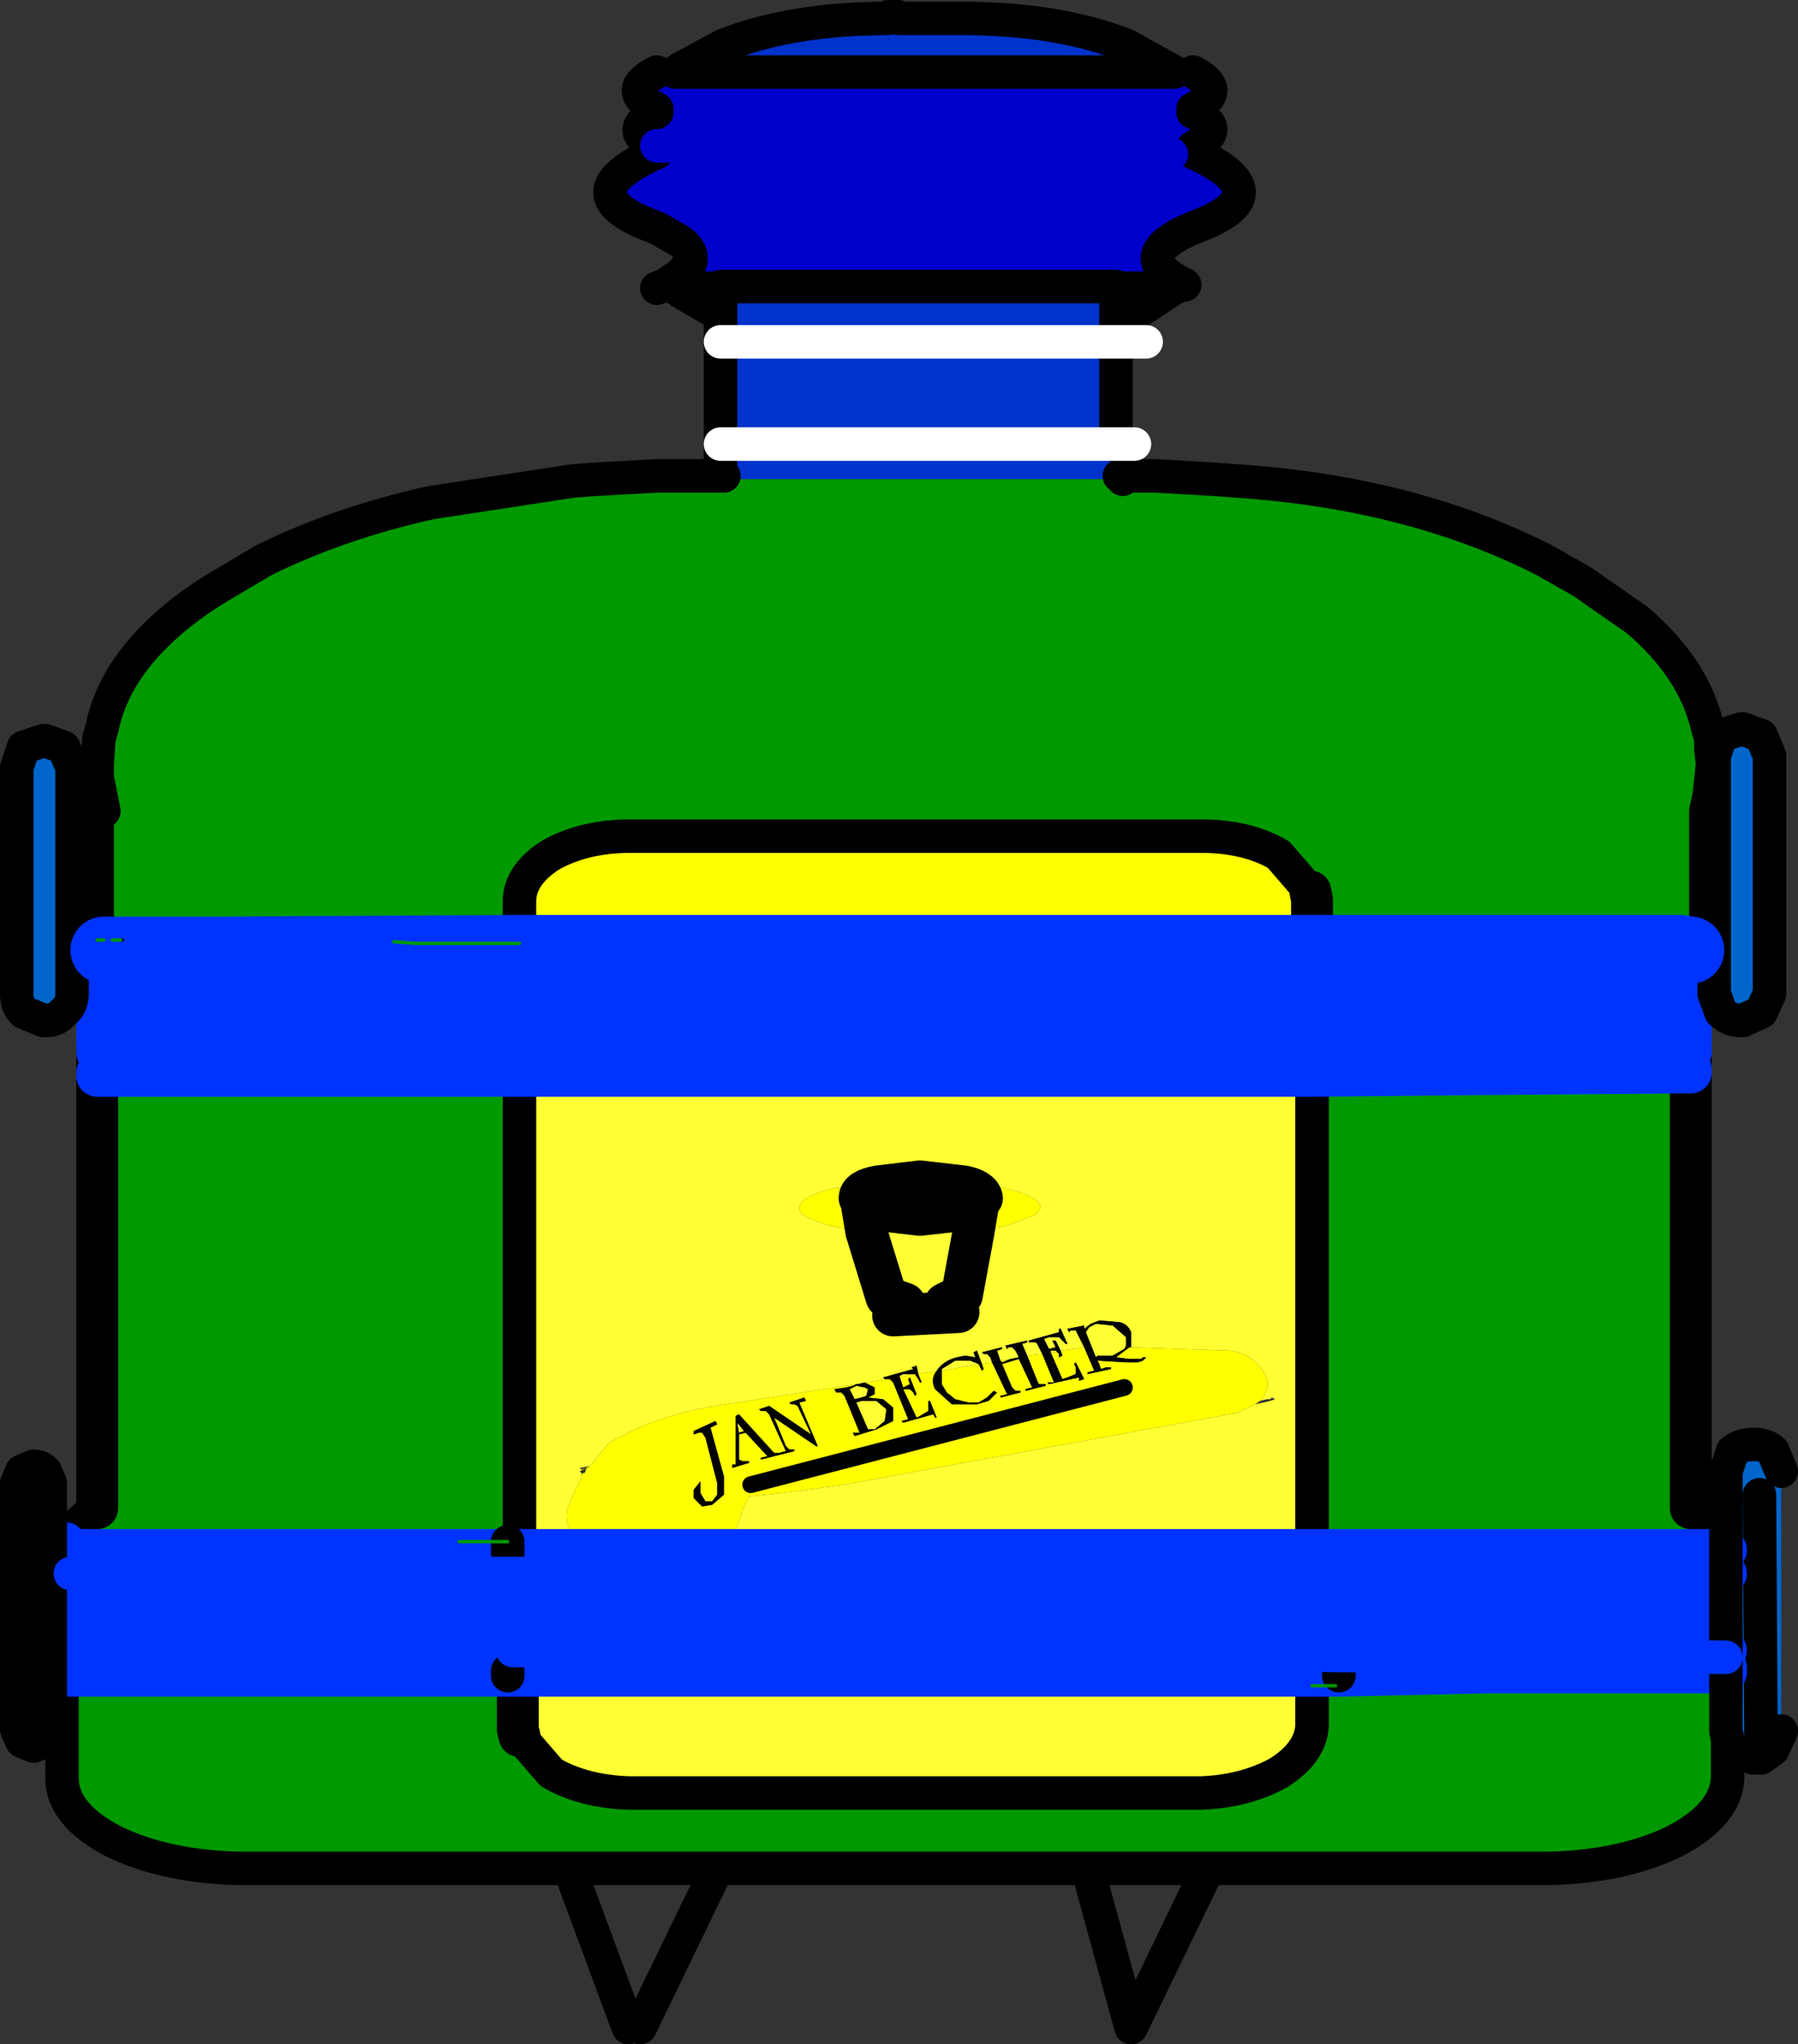 <?xml version="1.0" encoding="UTF-8" standalone="no"?>
<svg xmlns:xlink="http://www.w3.org/1999/xlink" height="61.0px" width="53.65px" xmlns="http://www.w3.org/2000/svg">
  <rect width="100%" height="100%" fill="#333333" stroke="none"/>
  <g transform="matrix(1.0, 0.0, 0.0, 1.0, 26.85, 30.45)">
    <path d="M-0.05 -29.9 L1.85 -29.9 Q4.7 -29.9 6.75 -29.1 L8.1 -28.35 8.2 -28.3 -6.7 -28.3 -6.6 -28.35 -6.55 -28.4 -5.25 -29.1 Q-3.2 -29.9 -0.35 -29.9 L-0.35 -29.95 -0.05 -29.95 -0.05 -29.9 M8.2 -21.85 L8.1 -21.8 7.2 -21.2 6.75 -21.0 6.45 -20.9 6.45 -20.25 -5.35 -20.25 6.45 -20.25 6.45 -17.2 -5.35 -17.2 -5.35 -20.25 -5.35 -21.05 -5.35 -21.85 -5.35 -21.05 -6.55 -21.75 -6.6 -21.8 -6.7 -21.85 -5.35 -21.85 -5.35 -21.9 6.45 -21.9 6.45 -21.85 8.2 -21.85 M6.45 -20.9 L6.45 -21.85 6.45 -20.9 M6.45 -17.15 L6.55 -17.15 6.55 -16.25 6.55 -16.2 6.65 -16.2 6.65 -16.15 -5.25 -16.15 -5.25 -16.25 -5.25 -16.3 -5.35 -16.3 -5.6 -16.3 -5.6 -16.6 -5.35 -16.6 -5.25 -16.6 -5.25 -17.15 6.45 -17.15 M-5.35 -16.3 L-5.35 -16.6 -5.35 -16.3" fill="#0033cc" fill-rule="evenodd" stroke="none"/>
    <path d="M8.2 -28.3 L8.75 -28.3 Q9.8 -27.75 8.75 -27.2 L8.75 -27.1 Q9.8 -26.6 8.75 -26.05 L8.75 -25.9 Q11.5 -24.65 8.75 -23.65 6.75 -22.8 8.5 -21.95 L8.2 -21.85 6.45 -21.85 6.45 -21.9 -5.35 -21.9 -5.35 -21.85 -6.7 -21.85 -7.0 -21.95 -6.55 -22.25 -6.25 -22.6 Q-6.15 -22.95 -6.55 -23.25 L-7.25 -23.65 Q-10.05 -24.65 -7.25 -25.9 L-7.25 -26.1 -7.35 -26.1 Q-8.25 -26.6 -7.25 -27.1 L-7.25 -27.2 Q-8.35 -27.75 -7.25 -28.3 L-6.7 -28.3 8.2 -28.3 M3.35 -25.95 L8.1 -25.85 3.35 -25.95 M0.2 -26.0 L-7.25 -26.1 0.2 -26.0" fill="#0000cc" fill-rule="evenodd" stroke="none"/>
    <path d="M6.55 -16.25 L7.5 -16.25 7.65 -16.25 9.35 -16.15 10.05 -16.1 Q15.25 -15.75 19.2 -13.75 L20.35 -13.1 22.0 -11.95 Q23.7 -10.5 24.1 -8.75 L24.2 -8.4 24.2 -8.1 24.25 -7.65 24.15 -6.7 24.05 -6.25 23.95 -6.05 23.95 -5.25 Q23.8 -4.5 23.95 -3.7 24.1 -3.05 23.7 -2.5 L23.5 -2.3 23.45 -2.25 23.35 -2.2 23.3 -2.15 12.3 -2.15 23.3 -2.15 23.2 -2.1 23.35 -2.1 23.5 -2.1 23.6 -2.1 23.6 -1.35 12.3 -1.35 12.3 -1.95 14.55 -2.0 15.3 -2.05 12.3 -2.05 16.95 -2.05 16.55 -2.05 16.25 -2.05 15.3 -2.05 16.25 -2.05 16.55 -2.05 16.95 -2.05 12.3 -2.05 12.3 -2.15 12.3 -2.45 12.3 -3.55 12.3 -3.6 12.25 -3.85 11.3 -4.95 Q10.35 -5.5 9.0 -5.5 L-8.05 -5.5 Q-9.4 -5.5 -10.4 -4.95 -11.35 -4.35 -11.35 -3.55 L-11.35 -2.3 -12.75 -2.3 -13.85 -2.3 -14.4 -2.3 -15.1 -2.35 -16.0 -2.3 -20.4 -2.3 -23.2 -2.4 -23.25 -2.4 -23.5 -2.4 -23.65 -2.4 -23.75 -2.4 -23.65 -2.4 -23.95 -2.4 -23.95 -6.25 -23.75 -6.25 -23.95 -7.25 -23.95 -7.65 -23.9 -8.4 -23.8 -8.75 Q-23.5 -10.2 -22.25 -11.45 L-22.2 -11.5 Q-21.35 -12.35 -20.05 -13.1 L-18.95 -13.75 Q-16.7 -14.85 -14.0 -15.45 L-9.75 -16.1 -9.05 -16.15 -7.25 -16.25 -5.35 -16.25 -5.25 -16.25 -5.25 -16.15 6.65 -16.15 6.65 -16.2 6.55 -16.2 6.55 -16.25 M23.6 0.95 L23.6 1.15 23.6 1.45 12.3 1.45 12.3 0.95 23.6 0.95 M23.6 1.55 L23.6 14.55 24.55 15.55 24.65 15.55 24.65 15.7 24.6 15.7 24.65 15.8 24.65 16.5 23.1 16.5 13.1 16.5 13.1 15.9 15.45 15.85 16.25 15.8 17.35 15.8 18.45 15.8 19.2 15.8 24.55 15.8 24.65 15.8 24.55 15.8 19.2 15.8 18.45 15.8 17.35 15.8 16.25 15.8 15.45 15.85 13.1 15.9 13.1 15.85 13.1 15.8 13.1 15.55 12.35 15.55 12.35 15.5 12.3 15.5 12.3 1.65 17.45 1.6 23.6 1.55 M24.7 21.45 L24.7 22.6 Q24.65 23.7 23.1 24.5 21.55 25.25 19.35 25.3 L9.2 25.3 5.6 25.3 -5.45 25.3 -19.7 25.3 Q-21.9 25.25 -23.45 24.5 -25.0 23.7 -25.0 22.6 L-25.0 16.2 -24.9 15.6 Q-24.65 15.0 -23.95 14.55 L-23.95 1.65 -11.35 1.65 -11.35 15.5 -12.5 15.5 -12.5 15.55 -11.7 15.55 -11.7 15.8 -12.5 15.8 -12.5 15.9 -11.7 15.9 -11.7 16.5 -24.75 16.5 -24.9 16.5 -24.9 15.95 -12.5 15.9 -24.9 15.95 -24.9 16.5 -24.9 18.7 -24.9 18.8 -24.9 19.4 -24.9 19.45 -24.9 19.55 -24.9 19.45 -24.9 19.4 -24.9 18.8 -22.35 18.8 -21.6 18.8 -20.85 18.8 -16.4 18.8 -12.75 18.8 -12.45 18.8 -12.45 19.4 -11.7 19.4 -11.7 19.45 -11.7 19.55 -24.9 19.55 -11.7 19.55 13.1 19.55 13.1 19.45 13.1 19.35 13.1 18.95 6.55 18.85 11.35 18.8 24.65 18.8 24.65 19.0 24.65 19.3 13.1 19.35 24.65 19.3 24.65 19.45 24.65 21.2 24.7 21.45 M-23.75 -2.4 L-23.95 -2.4 -23.75 -2.4 M23.2 -2.1 L19.7 -2.05 19.55 -2.05 19.5 -2.05 19.2 -2.05 19.15 -2.05 18.85 -2.05 18.7 -2.05 16.95 -2.05 18.7 -2.05 18.85 -2.05 19.15 -2.05 19.2 -2.05 19.5 -2.05 19.55 -2.05 19.7 -2.05 23.2 -2.1 M-23.95 -1.95 L-18.15 -1.95 -18.0 -2.0 -17.4 -1.95 -17.2 -1.95 -17.0 -1.95 -16.75 -1.95 -13.85 -1.95 -13.65 -1.95 -13.5 -2.0 -12.4 -1.95 -12.15 -1.95 -12.0 -1.95 -11.5 -1.7 -11.55 -1.65 -11.75 -1.45 -13.65 -1.35 -15.25 -1.35 -16.5 -1.4 -17.15 -1.45 -17.15 -1.35 -23.65 -1.35 -23.95 -1.35 -23.95 -1.95 M-23.95 0.95 L-11.35 0.95 -11.35 1.5 -23.95 1.55 -23.95 0.95 M-9.4 13.5 L-9.45 13.5 -9.5 13.55 -9.5 13.5 -9.4 13.5 M-10.15 15.9 L-10.45 15.9 -11.35 15.9 -11.7 15.9 -11.7 15.8 -11.35 15.8 -10.15 15.8 -10.15 15.9 M-11.35 15.8 L-11.35 15.9 -11.35 15.8 M-13.15 15.55 L-12.5 15.55 -13.15 15.55 M-12.5 15.8 L-17.75 15.8 -19.9 15.8 -19.95 15.8 -23.9 15.8 -24.9 15.8 -24.9 15.6 -24.9 15.8 -23.9 15.8 -19.95 15.8 -19.9 15.8 -17.75 15.8 -12.5 15.8 M12.3 19.7 L-11.4 19.7 -11.4 19.95 -11.4 21.05 -11.4 21.15 -11.35 21.35 -10.4 22.45 Q-9.45 23.0 -8.1 23.05 L9.0 23.05 Q10.3 23.0 11.3 22.45 12.25 21.85 12.3 21.05 L12.3 19.85 12.3 19.7 M13.1 18.95 L24.65 19.0 13.1 18.95 M-24.9 15.8 L-24.9 15.95 -24.9 15.8 M-12.45 19.4 L-24.9 19.4 -12.45 19.4 M-24.9 19.45 L-11.7 19.45 -24.9 19.45 M13.0 19.85 L12.3 19.85 13.0 19.85 M13.1 15.8 L16.25 15.8 13.1 15.8 17.35 15.8 13.1 15.8 M15.45 15.85 L13.1 15.85 15.45 15.85 M17.65 19.45 L13.1 19.45 17.65 19.45 24.65 19.45 17.65 19.45 13.1 19.55 17.65 19.45" fill="#009900" fill-rule="evenodd" stroke="none"/>
    <path d="M-11.35 -2.3 L-11.35 -3.55 Q-11.35 -4.35 -10.4 -4.95 -9.4 -5.5 -8.05 -5.5 L9.0 -5.5 Q10.35 -5.5 11.3 -4.95 L12.25 -3.85 12.3 -3.6 12.3 -3.55 12.3 -2.45 12.3 -2.15 12.3 -2.05 11.55 -2.05 12.3 -2.05 11.55 -2.05 -9.9 -2.05 -10.25 -2.05 -11.35 -2.05 -11.35 -2.15 12.3 -2.15 -11.35 -2.15 -11.35 -2.3 M12.3 -1.95 L12.3 -1.35 -13.65 -1.35 -11.75 -1.45 -11.55 -1.65 -11.5 -1.7 -12.0 -1.95 -12.15 -1.95 -11.35 -1.95 10.1 -2.0 12.3 -1.95 M-11.35 0.95 L12.3 0.95 12.3 1.45 -11.35 1.5 -11.35 0.95 M-15.25 -1.35 L-17.15 -1.35 -17.15 -1.45 -16.5 -1.4 -15.25 -1.35 M-1.0 6.3 L-1.95 6.15 Q-3.0 5.9 -3.0 5.6 -3.0 5.25 -1.95 5.0 L0.6 4.8 3.1 5.0 Q4.2 5.25 4.2 5.6 L4.05 5.8 3.1 6.15 2.2 6.3 2.35 5.4 2.2 6.3 0.6 6.4 -1.0 6.3 -1.15 5.4 -1.0 6.3 M2.35 5.4 L2.45 5.3 Q2.4 5.05 1.9 4.95 L0.6 4.8 -0.65 4.95 Q-1.2 5.05 -1.2 5.3 L-1.15 5.4 -0.65 5.65 0.6 5.8 1.9 5.65 2.35 5.4 M-3.9 11.5 L-4.2 11.6 -4.15 11.65 -4.0 11.65 -3.9 11.75 -3.4 12.85 -3.6 12.9 -3.65 12.9 -3.75 12.9 -3.8 12.85 -4.8 11.75 -4.9 11.8 -4.9 13.25 -5.0 13.25 -5.0 13.35 -4.5 13.2 -4.5 13.15 -4.6 13.15 -4.7 13.15 -4.8 13.1 -4.8 13.0 -4.8 12.35 -4.6 12.3 -3.95 13.0 -4.15 13.05 -4.15 13.1 -3.55 12.95 -3.15 12.85 -3.15 12.8 -3.2 12.8 -3.3 12.8 -3.4 12.7 -3.75 11.85 -2.5 12.7 -2.45 12.7 -3.0 11.4 -2.8 11.35 -2.85 11.25 -3.3 11.4 -3.25 11.45 -3.2 11.45 -3.15 11.45 -3.05 11.5 -2.65 12.35 -3.9 11.5 M-5.5 11.95 L-6.15 12.25 -6.15 12.35 -6.0 12.3 -5.9 12.3 -5.8 12.45 -5.45 13.8 -5.45 14.15 -5.6 14.35 -5.8 14.35 -5.95 14.1 -5.95 13.95 -5.95 13.8 -5.95 13.75 -6.15 14.0 -6.15 14.25 -5.9 14.5 -5.6 14.45 -5.25 14.15 -5.25 13.6 -5.65 12.15 -5.45 12.05 -5.5 11.95 M-1.3 10.85 L-1.4 10.9 -1.6 10.95 -1.95 11.0 -1.9 11.1 -1.75 11.1 -1.65 11.2 -1.2 12.3 -1.4 12.3 -1.35 12.4 -0.7 12.2 -0.2 11.95 -0.2 11.55 -0.5 11.3 -0.95 11.25 -0.75 11.15 -0.75 10.95 -0.95 10.85 -1.05 10.8 -0.4 10.7 -0.35 10.7 -0.3 10.7 -0.2 10.8 0.25 11.9 0.05 11.95 0.1 12.0 1.0 11.75 1.05 11.85 1.1 11.85 0.9 11.35 0.85 11.35 0.85 11.45 0.85 11.65 0.6 11.8 0.5 11.85 0.1 11.0 0.2 11.0 0.3 11.0 0.4 11.1 0.45 11.2 0.5 11.15 0.3 10.65 0.25 10.7 0.3 10.85 0.1 10.95 0.0 10.65 0.4 10.55 0.45 10.55 0.55 10.7 0.6 10.8 0.65 10.8 0.55 10.55 1.1 10.45 Q0.9 10.7 1.05 11.0 L1.55 11.45 2.3 11.45 2.65 11.35 2.9 11.1 2.8 11.05 2.6 11.25 2.35 11.4 2.05 11.4 1.65 11.3 1.4 11.1 1.25 10.85 1.25 10.45 2.35 10.25 2.4 10.35 2.45 10.45 2.5 10.4 2.45 10.25 2.75 10.2 3.2 11.15 3.0 11.2 3.0 11.25 3.6 11.1 3.6 11.05 3.55 11.05 3.45 11.05 3.35 10.95 3.05 10.25 3.55 10.1 3.95 10.95 3.75 11.0 3.75 11.05 4.35 10.9 4.35 10.85 4.3 10.85 4.15 10.85 4.1 10.75 3.8 10.0 4.25 9.95 4.6 10.8 4.4 10.8 4.45 10.85 5.35 10.65 5.35 10.75 5.5 10.7 5.25 10.2 5.2 10.25 5.25 10.35 5.25 10.55 5.0 10.65 4.85 10.7 4.5 9.9 4.7 9.9 4.75 9.95 4.75 10.05 4.85 10.0 4.8 9.85 5.5 9.75 5.8 10.45 5.6 10.5 5.6 10.55 6.3 10.4 6.3 10.35 6.15 10.35 6.0 10.4 5.95 10.25 5.9 10.15 6.75 10.2 7.1 10.2 7.25 10.15 7.35 10.05 7.3 10.05 7.25 10.05 7.2 10.1 7.05 10.1 6.85 10.1 6.45 10.05 6.85 9.75 6.9 9.75 9.85 9.85 Q10.25 9.9 10.5 10.1 11.3 10.75 10.75 11.35 L10.6 11.45 10.1 11.7 0.25 13.5 -1.65 13.85 -3.5 14.1 -4.5 14.2 -4.65 14.5 -5.0 15.5 -9.65 15.5 Q-10.05 15.0 -9.9 14.5 L-9.45 13.5 -9.4 13.5 -9.35 13.35 -9.25 13.3 -8.8 12.75 Q-8.65 12.55 -8.3 12.4 -6.9 11.65 -4.85 11.4 L-1.3 10.85 M-11.7 15.9 L-11.35 15.9 -10.45 15.9 -10.15 15.9 -10.15 15.8 8.5 15.8 9.65 15.8 13.1 15.9 13.1 16.5 -11.7 16.5 -11.7 15.9 M-12.45 18.8 L-11.55 18.8 -0.1 18.85 6.55 18.85 13.1 18.95 13.1 19.35 -10.0 19.4 -11.7 19.4 -12.45 19.4 -12.45 18.8 M3.0 10.15 L3.3 10.1 3.05 10.2 3.0 10.15 M6.7 10.95 L-4.45 13.85 6.7 10.95" fill="#ffff00" fill-rule="evenodd" stroke="none"/>
    <path d="M11.55 -2.05 L12.3 -2.05 12.3 -2.0 12.3 -1.95 10.1 -2.0 12.3 -2.0 10.1 -2.0 -11.35 -1.95 -11.35 -2.05 -10.25 -2.05 -9.9 -2.05 11.55 -2.05 M2.2 6.3 L3.1 6.15 4.05 5.8 4.2 5.6 Q4.2 5.25 3.1 5.0 L0.6 4.8 -1.95 5.0 Q-3.0 5.25 -3.0 5.6 -3.0 5.9 -1.95 6.15 L-1.0 6.3 -0.4 8.25 0.15 8.45 -0.2 8.8 1.75 8.7 1.35 8.45 1.85 8.2 2.2 6.3 1.85 8.2 1.35 8.45 1.75 8.7 -0.2 8.8 0.15 8.45 -0.4 8.25 -1.0 6.3 0.6 6.4 2.2 6.3 M-4.65 12.25 L-4.8 12.3 -4.85 12.0 -4.65 12.25 M-1.3 10.85 L-4.85 11.4 Q-6.9 11.65 -8.3 12.4 -8.65 12.55 -8.8 12.75 L-9.25 13.3 -9.55 13.35 -9.5 13.4 -9.35 13.35 -9.55 13.45 -9.5 13.5 -9.5 13.55 -9.45 13.5 -9.9 14.5 Q-10.05 15.0 -9.65 15.5 L-5.0 15.5 -4.65 14.5 -4.5 14.2 -3.5 14.1 -1.65 13.85 0.25 13.5 10.1 11.7 10.6 11.45 10.85 11.4 11.05 11.35 11.2 11.3 11.1 11.25 11.05 11.3 10.95 11.3 10.75 11.35 Q11.3 10.75 10.5 10.1 10.25 9.9 9.85 9.85 L6.9 9.75 6.9 9.3 Q6.8 9.05 6.55 9.0 L5.95 8.95 5.7 9.05 5.5 9.2 5.5 9.1 5.0 9.2 5.05 9.3 5.1 9.25 5.25 9.25 5.3 9.35 5.5 9.75 4.8 9.85 4.65 9.55 4.55 9.55 4.65 9.75 4.45 9.8 4.3 9.5 4.45 9.45 4.75 9.45 4.9 9.6 4.95 9.65 5.0 9.65 4.8 9.2 4.75 9.2 4.75 9.3 3.85 9.55 3.85 9.6 4.05 9.6 4.1 9.65 4.25 9.95 3.8 10.0 3.65 9.65 3.8 9.6 3.8 9.55 3.15 9.7 3.2 9.8 3.25 9.75 3.35 9.75 3.45 9.85 3.55 10.05 3.3 10.1 3.0 10.15 2.9 9.85 3.05 9.8 3.05 9.75 2.45 9.9 2.5 9.95 2.6 9.95 2.7 10.05 2.75 10.2 2.45 10.25 2.3 9.85 2.2 9.9 2.25 10.05 1.95 10.0 1.7 10.05 Q1.3 10.15 1.1 10.45 L0.55 10.55 0.5 10.3 0.35 10.35 0.4 10.4 -0.5 10.65 -0.45 10.7 -0.4 10.7 -1.05 10.8 -1.25 10.85 -1.3 10.85 M4.7 9.9 L4.5 9.9 4.5 9.85 4.55 9.85 4.65 9.85 4.7 9.9 M2.35 10.25 L1.25 10.45 1.25 10.4 1.65 10.15 2.1 10.15 2.35 10.25 M0.4 10.55 L0.0 10.65 0.0 10.6 0.1 10.55 0.4 10.55 M-1.15 11.35 L-0.7 11.35 -0.4 11.6 -0.45 11.95 -0.75 12.2 -0.9 12.2 -0.95 12.2 -1.3 11.4 -1.15 11.35 M-1.5 11.0 L-1.4 10.95 -1.3 10.9 -1.05 10.95 -0.95 11.0 -1.0 11.2 -1.15 11.25 -1.35 11.3 -1.5 11.0 M-11.35 1.55 L-11.35 1.5 12.3 1.45 12.3 1.55 12.3 1.65 -11.35 1.65 12.3 1.65 12.3 15.5 12.35 15.5 12.35 15.55 13.1 15.55 13.1 15.8 13.1 15.85 13.1 15.9 9.65 15.8 8.5 15.8 -10.15 15.8 -11.35 15.8 -11.7 15.8 -11.7 15.9 -12.5 15.9 -12.5 15.8 -11.7 15.8 -11.7 15.55 -12.5 15.55 -12.5 15.5 -11.35 15.5 -11.35 1.65 -11.35 1.55 M-11.4 19.95 L-11.4 19.7 12.3 19.7 12.3 19.85 12.3 21.05 Q12.25 21.85 11.3 22.45 10.3 23.0 9.0 23.05 L-8.1 23.05 Q-9.45 23.0 -10.4 22.45 L-11.35 21.35 -11.4 21.15 -11.4 21.05 -11.4 19.95 M-11.7 19.4 L-10.0 19.4 13.1 19.35 13.1 19.45 13.1 19.55 -11.7 19.55 13.1 19.55 -11.7 19.55 -11.7 19.45 -11.7 19.4 M9.65 15.8 L13.1 15.8 9.65 15.8 M5.85 9.05 L6.35 9.1 6.75 9.45 6.75 9.7 6.7 9.8 6.35 10.0 6.2 10.0 5.9 10.0 5.85 10.05 5.55 9.3 5.65 9.15 5.85 9.05" fill="#ffff33" fill-rule="evenodd" stroke="none"/>
    <path d="M24.65 15.55 L24.65 13.45 24.85 12.85 Q25.1 12.65 25.45 12.65 L25.5 12.65 Q25.85 12.65 26.05 12.85 L26.3 13.45 26.3 21.2 26.05 21.75 25.7 22.0 25.5 22.0 25.45 22.0 24.85 21.75 24.7 21.45 24.65 21.2 24.65 19.45 24.65 19.3 24.65 19.0 24.65 18.8 24.65 16.5 24.65 15.8 24.65 15.7 24.65 15.55 M25.7 -8.5 L25.95 -7.9 25.95 -0.8 25.7 -0.25 25.15 0.0 25.1 0.0 Q24.75 0.0 24.5 -0.25 L24.3 -0.8 24.3 -7.9 24.5 -8.5 25.1 -8.7 25.15 -8.7 25.7 -8.5 M-24.95 -8.15 L-24.7 -7.55 -24.7 -0.8 Q-24.7 -0.45 -24.95 -0.25 -25.15 0.0 -25.5 0.0 L-25.55 0.0 -26.15 -0.25 Q-26.35 -0.45 -26.35 -0.8 L-26.35 -7.55 -26.15 -8.15 -25.55 -8.35 -25.5 -8.35 -24.95 -8.15 M-25.85 13.3 Q-25.65 13.3 -25.5 13.45 L-25.35 13.8 -25.35 21.15 -25.5 21.5 -25.85 21.65 -26.2 21.5 -26.35 21.15 -26.35 13.8 -26.2 13.45 -25.85 13.3 M25.65 14.15 L25.7 22.0 25.65 14.15" fill="#0066cc" fill-rule="evenodd" stroke="none"/>
    <path d="M23.6 -1.35 L23.6 0.95 12.3 0.95 -11.35 0.95 -23.95 0.95 -23.95 0.85 -23.95 -1.35 -23.65 -1.35 -17.15 -1.35 -15.25 -1.35 -13.65 -1.35 12.3 -1.35 23.6 -1.35 M-11.7 16.5 L13.1 16.5 23.1 16.5 24.65 16.5 24.65 18.8 11.35 18.8 6.55 18.85 -0.1 18.85 -11.55 18.8 -12.45 18.8 -12.75 18.8 -16.4 18.8 -20.85 18.8 -21.6 18.8 -22.35 18.8 -24.9 18.8 -24.9 18.7 -24.9 16.5 -24.75 16.5 -11.7 16.5 M23.1 17.65 L-20.1 17.65 23.1 17.65" fill="#0033ff" fill-rule="evenodd" stroke="none"/>
    <path d="M-1.15 5.4 L-1.2 5.3 Q-1.2 5.05 -0.65 4.95 L0.6 4.8 1.9 4.95 Q2.4 5.05 2.45 5.3 L2.35 5.4 1.9 5.65 0.6 5.8 -0.65 5.65 -1.15 5.4" fill="#ffffff" fill-rule="evenodd" stroke="none"/>
    <path d="M-5.5 11.95 L-5.45 12.05 -5.65 12.15 -5.25 13.6 -5.25 14.15 -5.6 14.45 -5.9 14.5 -6.15 14.25 -6.15 14.0 -5.95 13.75 -5.95 13.8 -5.95 13.95 -5.95 14.1 -5.8 14.35 -5.6 14.35 -5.45 14.15 -5.45 13.8 -5.8 12.45 -5.9 12.3 -6.0 12.3 -6.15 12.35 -6.15 12.25 -5.5 11.95 M-3.9 11.5 L-2.65 12.35 -3.05 11.5 -3.15 11.45 -3.2 11.45 -3.25 11.45 -3.3 11.4 -2.85 11.25 -2.8 11.35 -3.0 11.4 -2.45 12.7 -2.5 12.7 -3.75 11.85 -3.4 12.7 -3.3 12.8 -3.2 12.8 -3.15 12.8 -3.15 12.85 -3.55 12.95 -4.15 13.1 -4.15 13.05 -3.95 13.0 -4.6 12.3 -4.8 12.35 -4.8 13.0 -4.8 13.1 -4.7 13.15 -4.6 13.15 -4.5 13.15 -4.5 13.2 -5.0 13.35 -5.0 13.25 -4.9 13.25 -4.9 11.8 -4.8 11.75 -3.8 12.85 -3.75 12.9 -3.65 12.9 -3.6 12.9 -3.4 12.85 -3.9 11.75 -4.0 11.65 -4.15 11.65 -4.2 11.6 -3.9 11.5 M-4.65 12.25 L-4.85 12.0 -4.8 12.3 -4.65 12.25 M-1.05 10.8 L-0.95 10.85 -0.75 10.95 -0.75 11.15 -0.95 11.25 -0.5 11.3 -0.2 11.55 -0.2 11.95 -0.7 12.2 -1.35 12.4 -1.4 12.3 -1.2 12.3 -1.65 11.2 -1.75 11.1 -1.9 11.1 -1.95 11.0 -1.6 10.95 -1.4 10.9 -1.3 10.85 -1.25 10.85 -1.05 10.8 M6.9 9.75 L6.85 9.75 6.45 10.05 6.85 10.1 7.05 10.1 7.2 10.1 7.25 10.05 7.3 10.05 7.35 10.05 7.25 10.15 7.1 10.2 6.75 10.2 5.9 10.15 5.95 10.25 6.0 10.4 6.15 10.35 6.3 10.35 6.3 10.4 5.6 10.55 5.6 10.5 5.8 10.45 5.5 9.75 5.3 9.35 5.25 9.25 5.1 9.25 5.05 9.3 5.0 9.2 5.5 9.1 5.5 9.2 5.7 9.05 5.95 8.95 6.55 9.0 Q6.8 9.05 6.9 9.3 L6.9 9.75 M4.8 9.85 L4.85 10.0 4.75 10.05 4.75 9.95 4.7 9.9 4.65 9.85 4.55 9.85 4.5 9.85 4.5 9.9 4.85 10.7 5.0 10.65 5.25 10.55 5.25 10.35 5.2 10.25 5.25 10.2 5.5 10.7 5.35 10.75 5.35 10.65 4.45 10.85 4.4 10.8 4.6 10.8 4.25 9.95 4.1 9.65 4.05 9.6 3.85 9.6 3.85 9.55 4.75 9.3 4.75 9.2 4.8 9.2 5.0 9.65 4.95 9.65 4.9 9.6 4.75 9.45 4.45 9.45 4.3 9.5 4.45 9.8 4.65 9.75 4.55 9.55 4.65 9.55 4.8 9.85 M3.8 10.0 L4.1 10.75 4.15 10.85 4.3 10.85 4.35 10.85 4.35 10.9 3.75 11.05 3.75 11.0 3.95 10.95 3.55 10.1 3.05 10.25 3.35 10.95 3.45 11.05 3.55 11.05 3.6 11.05 3.6 11.1 3.0 11.25 3.0 11.2 3.2 11.15 2.75 10.2 2.7 10.05 2.6 9.95 2.5 9.95 2.45 9.9 3.05 9.75 3.05 9.8 2.9 9.85 3.0 10.15 3.05 10.2 3.3 10.1 3.55 10.05 3.45 9.85 3.35 9.75 3.25 9.75 3.2 9.8 3.15 9.7 3.8 9.55 3.8 9.6 3.65 9.65 3.8 10.0 M2.45 10.25 L2.5 10.4 2.45 10.45 2.4 10.35 2.35 10.25 2.1 10.15 1.65 10.15 1.25 10.4 1.25 10.45 1.25 10.85 1.4 11.1 1.65 11.3 2.05 11.4 2.35 11.4 2.6 11.25 2.8 11.05 2.9 11.1 2.65 11.35 2.3 11.45 1.55 11.45 1.05 11.0 Q0.9 10.7 1.1 10.45 1.3 10.15 1.7 10.05 L1.95 10.0 2.25 10.05 2.2 9.9 2.3 9.85 2.45 10.25 M0.55 10.55 L0.65 10.8 0.6 10.8 0.55 10.7 0.45 10.55 0.4 10.55 0.1 10.55 0.0 10.6 0.0 10.65 0.1 10.95 0.3 10.85 0.25 10.7 0.3 10.65 0.5 11.15 0.45 11.2 0.4 11.1 0.3 11.0 0.2 11.0 0.1 11.0 0.5 11.85 0.6 11.8 0.85 11.65 0.85 11.45 0.85 11.35 0.9 11.35 1.1 11.85 1.05 11.85 1.0 11.75 0.1 12.0 0.05 11.95 0.25 11.9 -0.2 10.8 -0.3 10.7 -0.35 10.7 -0.4 10.7 -0.45 10.7 -0.5 10.65 0.4 10.4 0.35 10.35 0.5 10.3 0.55 10.55 M-1.5 11.0 L-1.35 11.3 -1.15 11.25 -1.0 11.2 -0.95 11.0 -1.05 10.95 -1.3 10.9 -1.4 10.95 -1.5 11.0 M-1.15 11.35 L-1.3 11.4 -0.95 12.2 -0.9 12.2 -0.75 12.2 -0.45 11.95 -0.4 11.6 -0.7 11.35 -1.15 11.35 M5.85 9.05 L5.65 9.15 5.55 9.3 5.85 10.05 5.9 10.0 6.2 10.0 6.35 10.0 6.7 9.8 6.75 9.7 6.75 9.45 6.35 9.1 5.85 9.05" fill="#000000" fill-rule="evenodd" stroke="none"/>
    <path d="M-0.05 -29.9 L1.85 -29.9 Q4.7 -29.9 6.75 -29.1 L8.1 -28.35 8.2 -28.3 -6.7 -28.3 -6.6 -28.35 -6.55 -28.4 -5.25 -29.1 Q-3.2 -29.9 -0.35 -29.9 M8.75 -28.3 Q9.8 -27.75 8.75 -27.2 M8.75 -27.1 Q9.8 -26.6 8.75 -26.05 M8.75 -25.9 Q11.5 -24.65 8.75 -23.65 6.75 -22.8 8.5 -21.95 M8.2 -21.85 L8.1 -21.8 7.2 -21.2 6.75 -21.0 6.45 -20.9 6.45 -20.25 6.45 -17.2 6.45 -17.15 M6.45 -21.85 L6.45 -21.9 -5.35 -21.9 -5.35 -21.85 -5.35 -21.05 -5.35 -20.25 -5.35 -17.2 -5.35 -16.6 -5.35 -16.3 -5.35 -16.25 -7.25 -16.25 -9.05 -16.15 -9.75 -16.1 -14.0 -15.45 Q-16.7 -14.85 -18.95 -13.75 L-20.05 -13.1 Q-21.35 -12.35 -22.2 -11.5 L-22.25 -11.45 Q-23.5 -10.2 -23.8 -8.75 L-23.9 -8.4 -23.95 -7.65 -23.95 -7.25 -23.75 -6.25 M8.2 -21.85 L6.45 -21.85 6.45 -20.9 M6.55 -16.25 L7.5 -16.25 7.65 -16.25 9.35 -16.15 10.05 -16.1 Q15.25 -15.75 19.2 -13.75 L20.35 -13.1 22.0 -11.95 Q23.7 -10.5 24.1 -8.75 L24.2 -8.4 24.2 -8.1 24.25 -7.65 24.15 -6.7 24.05 -6.25 24.05 -2.5 M23.6 14.55 L24.55 15.55 M24.7 21.45 L24.7 22.6 Q24.65 23.7 23.1 24.5 21.55 25.25 19.35 25.3 L9.2 25.3 6.9 30.05 5.6 25.3 -5.45 25.3 -7.75 30.05 M6.65 -16.2 L6.65 -16.15 M-5.25 -16.25 L-5.35 -16.25 M-23.95 -6.25 L-23.95 -2.4 M-11.35 -2.3 L-11.35 -3.55 Q-11.35 -4.35 -10.4 -4.95 -9.4 -5.5 -8.05 -5.5 L9.0 -5.5 Q10.35 -5.5 11.3 -4.95 L12.25 -3.85 M-11.35 -2.15 L-11.35 -2.05 -11.35 -1.95 M-0.35 -29.95 L-0.05 -29.95 M-7.25 -28.3 Q-8.35 -27.75 -7.25 -27.2 M-7.25 -27.1 Q-8.25 -26.6 -7.35 -26.1 L-7.25 -26.1 M-23.95 -7.25 L-23.95 -6.25 M-7.0 -21.95 L-6.55 -22.25 -6.25 -22.6 Q-6.15 -22.95 -6.55 -23.25 L-7.25 -23.65 Q-10.05 -24.65 -7.25 -25.9 M-7.0 -21.95 L-7.25 -21.85 M-6.7 -21.85 L-6.6 -21.8 -6.55 -21.75 -5.35 -21.05 M-5.35 -21.85 L-6.7 -21.85 M-11.35 -2.3 L-11.35 -2.15 M-11.35 1.55 L-11.35 1.5 M-11.35 1.55 L-11.35 1.65 -11.35 15.5 M12.3 1.65 L12.3 1.55 12.3 1.45 M-11.35 15.9 L-11.35 15.8 M-12.5 15.8 L-12.5 15.9 M-11.35 21.35 L-10.4 22.45 Q-9.45 23.0 -8.1 23.05 L9.0 23.05 Q10.3 23.0 11.3 22.45 12.25 21.85 12.3 21.05 L12.3 19.85 12.3 19.7 M-23.95 14.55 Q-24.65 15.0 -24.9 15.6 L-25.0 16.2 -25.0 22.6 Q-25.0 23.7 -23.45 24.5 -21.9 25.25 -19.7 25.3 L-5.45 25.3 M-9.75 25.6 L-8.1 30.05 M24.6 15.7 L24.65 15.8 M25.7 22.0 L25.65 14.15 M12.3 15.5 L12.3 1.65 M12.35 15.55 L12.35 15.5 M5.6 25.3 L9.2 25.3" fill="none" stroke="#000000" stroke-linecap="round" stroke-linejoin="round" stroke-width="1.0"/>
    <path d="M8.1 -25.85 L3.35 -25.95 M-7.25 -26.1 L0.2 -26.0" fill="none" stroke="#0000cc" stroke-linecap="round" stroke-linejoin="round" stroke-width="1.0"/>
    <path d="M6.45 -20.25 L7.35 -20.25 M-5.35 -20.25 L6.45 -20.25 M6.45 -17.2 L7.0 -17.2 M-5.35 -17.2 L6.45 -17.2" fill="none" stroke="#ffffff" stroke-linecap="round" stroke-linejoin="round" stroke-width="1.0"/>
    <path d="M23.6 1.15 L23.6 1.45 23.6 1.55 23.6 14.55 M12.25 -3.85 L12.3 -3.6 12.3 -3.55 12.3 -2.45 M-23.95 0.85 L-23.95 0.95 -23.95 1.55 -23.95 1.65 -23.95 14.55 M-1.0 6.3 L-1.15 5.4 -1.2 5.3 Q-1.2 5.05 -0.65 4.95 L0.6 4.8 1.9 4.95 Q2.4 5.05 2.45 5.3 L2.35 5.4 2.2 6.3 1.85 8.2 1.35 8.45 1.75 8.7 -0.2 8.8 0.15 8.45 -0.4 8.25 -1.0 6.3 M2.35 5.4 L1.9 5.65 0.6 5.8 -0.65 5.65 -1.15 5.4 M-24.9 19.55 L-24.9 19.45 -24.9 19.4 -24.9 18.8 -24.9 18.7 M-11.4 19.95 L-11.4 21.05 -11.4 21.15 -11.35 21.35" fill="none" stroke="#000000" stroke-linecap="round" stroke-linejoin="round" stroke-width="1.25"/>
    <path d="M23.6 -2.1 L23.6 -1.35 23.6 0.95 12.3 0.95 -11.35 0.95 -23.95 0.95 M-23.75 -2.4 L-23.65 -2.4 -23.5 -2.4 M23.2 -2.1 L23.35 -2.1 23.5 -2.1 23.6 -2.1 M12.3 -2.05 L11.55 -2.05 12.3 -2.05 15.3 -2.05 16.25 -2.05 16.55 -2.05 16.95 -2.05 12.3 -2.05 M-11.35 -2.05 L-10.25 -2.05 -9.9 -2.05 11.55 -2.05 M12.3 -1.35 L23.6 -1.35 M12.3 -2.0 L10.1 -2.0 12.3 -1.95 14.55 -2.0 12.3 -2.0 M16.95 -2.05 L18.7 -2.05 18.85 -2.05 19.15 -2.05 19.2 -2.05 19.5 -2.05 19.55 -2.05 19.7 -2.05 23.2 -2.1 M14.55 -2.0 L15.3 -2.05 M-23.75 -2.1 L-23.95 -2.1 -23.95 -1.95 -23.95 -1.35 -23.95 0.85 M-17.2 -1.95 L-18.25 -2.05 -20.3 -2.1 M-16.75 -1.95 L-13.85 -1.95 M-12.4 -1.95 L-12.15 -1.95 -11.35 -1.95 10.1 -2.0 M-11.35 -2.05 L-13.4 -2.05 -18.25 -2.05 M-17.15 -1.35 L-15.25 -1.35 -13.65 -1.35 12.3 -1.35 M-17.15 -1.35 L-23.65 -1.35 M-13.4 -2.05 L-12.8 -2.1 -12.45 -2.1 -11.35 -2.05 M-11.35 1.5 L-23.95 1.55 -11.35 1.55 M-11.35 1.65 L12.3 1.65 17.45 1.6 23.6 1.55 M12.3 1.45 L-11.35 1.5 M-10.15 15.9 L-10.45 15.9 -11.35 15.9 -11.7 15.9 -12.5 15.9 -24.9 15.95 -24.9 16.5 -24.9 18.7 M13.1 15.9 L9.65 15.8 8.5 15.8 -10.15 15.8 -11.35 15.8 -11.7 15.8 -12.5 15.8 -17.75 15.8 -19.9 15.8 -19.95 15.8 -23.9 15.8 -24.9 15.8 -24.9 15.6 M-11.7 19.55 L-24.9 19.55 M-11.55 18.8 L-12.45 18.8 -12.75 18.8 -16.4 18.8 -20.85 18.8 -21.6 18.8 M-12.45 19.4 L-11.7 19.4 M-10.0 19.4 L13.1 19.35 24.65 19.3 M-11.7 19.55 L13.1 19.55 17.65 19.45 24.65 19.45 M-23.95 1.65 L-11.35 1.65 M-24.9 15.95 L-24.9 15.8 M-24.9 18.8 L-22.35 18.8 M-11.7 19.45 L-24.9 19.45 M-24.9 19.4 L-12.45 19.4 M24.65 15.8 L24.55 15.8 19.2 15.8 18.45 15.8 17.35 15.8 16.25 15.8 15.45 15.85 13.1 15.9 M13.1 15.8 L9.65 15.8 M23.1 16.5 L24.65 16.5 M17.45 1.6 L12.3 1.55 M13.1 19.45 L17.65 19.45 M13.1 15.8 L17.35 15.8 M13.1 15.85 L15.45 15.85 M16.25 15.8 L13.1 15.8 M11.35 18.8 L24.65 18.8 M23.6 1.45 L12.3 1.45" fill="none" stroke="#0033ff" stroke-linecap="round" stroke-linejoin="round" stroke-width="1.25"/>
    <path d="M24.05 -2.5 L23.7 -2.5 M24.65 15.55 L24.65 13.45 24.85 12.85 Q25.1 12.65 25.45 12.65 L25.5 12.65 Q25.85 12.65 26.05 12.85 L26.3 13.45 M26.3 21.2 L26.05 21.75 25.7 22.0 25.5 22.0 25.45 22.0 24.85 21.75 24.7 21.45 24.65 21.2 24.65 19.45 24.65 19.3 24.65 19.0 24.65 18.8 24.65 16.5 24.65 15.8 24.65 15.7 24.65 15.55 M25.7 -8.5 L25.15 -8.7 25.1 -8.7 24.5 -8.5 24.3 -7.9 24.3 -0.8 24.5 -0.25 Q24.75 0.0 25.1 0.0 L25.15 0.0 25.7 -0.25 25.95 -0.8 25.95 -7.9 25.7 -8.5 M-24.95 -8.15 L-25.5 -8.35 -25.55 -8.35 -26.15 -8.15 -26.35 -7.55 -26.35 -0.8 Q-26.35 -0.45 -26.15 -0.25 L-25.55 0.0 -25.5 0.0 Q-25.15 0.0 -24.95 -0.25 -24.7 -0.45 -24.7 -0.8 L-24.7 -7.55 -24.95 -8.15 M-23.65 -2.4 L-23.9 -2.4 M-11.7 15.8 L-11.7 15.9 M-11.7 15.55 L-11.7 15.8 M-11.7 19.4 L-11.7 19.45 -11.7 19.55 M13.1 19.55 L13.1 19.45 13.1 19.35 M-25.85 13.3 L-26.2 13.45 -26.35 13.8 -26.35 21.15 -26.2 21.5 -25.85 21.65 -25.5 21.5 -25.35 21.15 -25.35 13.8 -25.5 13.45 Q-25.65 13.3 -25.85 13.3" fill="none" stroke="#000000" stroke-linecap="round" stroke-linejoin="round" stroke-width="1.0"/>
    <path d="M23.3 -2.15 L23.6 -2.1 M12.3 -2.15 L23.3 -2.15 M12.3 -2.15 L-11.35 -2.15 -20.3 -2.1 -23.75 -2.1" fill="none" stroke="#0033ff" stroke-linecap="round" stroke-linejoin="round" stroke-width="2.0"/>
    <path d="M-23.25 -2.4 L-23.2 -2.4 M-23.9 -2.4 L-23.95 -2.4" fill="none" stroke="#000000" stroke-linecap="round" stroke-linejoin="round" stroke-width="0.1"/>
    <path d="M-23.95 -2.4 L-23.75 -2.4 M-23.5 -2.4 L-23.25 -2.4 M-15.1 -2.35 L-14.4 -2.3 -13.85 -2.3 -12.75 -2.3 -11.35 -2.3 M-12.5 15.55 L-11.7 15.55 M-12.5 15.55 L-13.15 15.55 M12.3 19.85 L13.0 19.85" fill="none" stroke="#009900" stroke-linecap="round" stroke-linejoin="round" stroke-width="0.1"/>
    <path d="M-11.7 16.5 L13.1 16.5 23.1 16.5 M-24.75 16.5 L-11.7 16.5 M13.1 18.95 L6.55 18.85 -0.1 18.85 -11.55 18.8 M24.65 19.0 L13.1 18.95 M-22.35 18.8 L-21.6 18.8 M-20.1 17.65 L23.1 17.65" fill="none" stroke="#0033ff" stroke-linecap="round" stroke-linejoin="round" stroke-width="1.0"/>
    <path d="M-4.45 13.85 L6.7 10.95" fill="none" stroke="#000000" stroke-linecap="round" stroke-linejoin="round" stroke-width="0.5"/>
  </g>
</svg>
